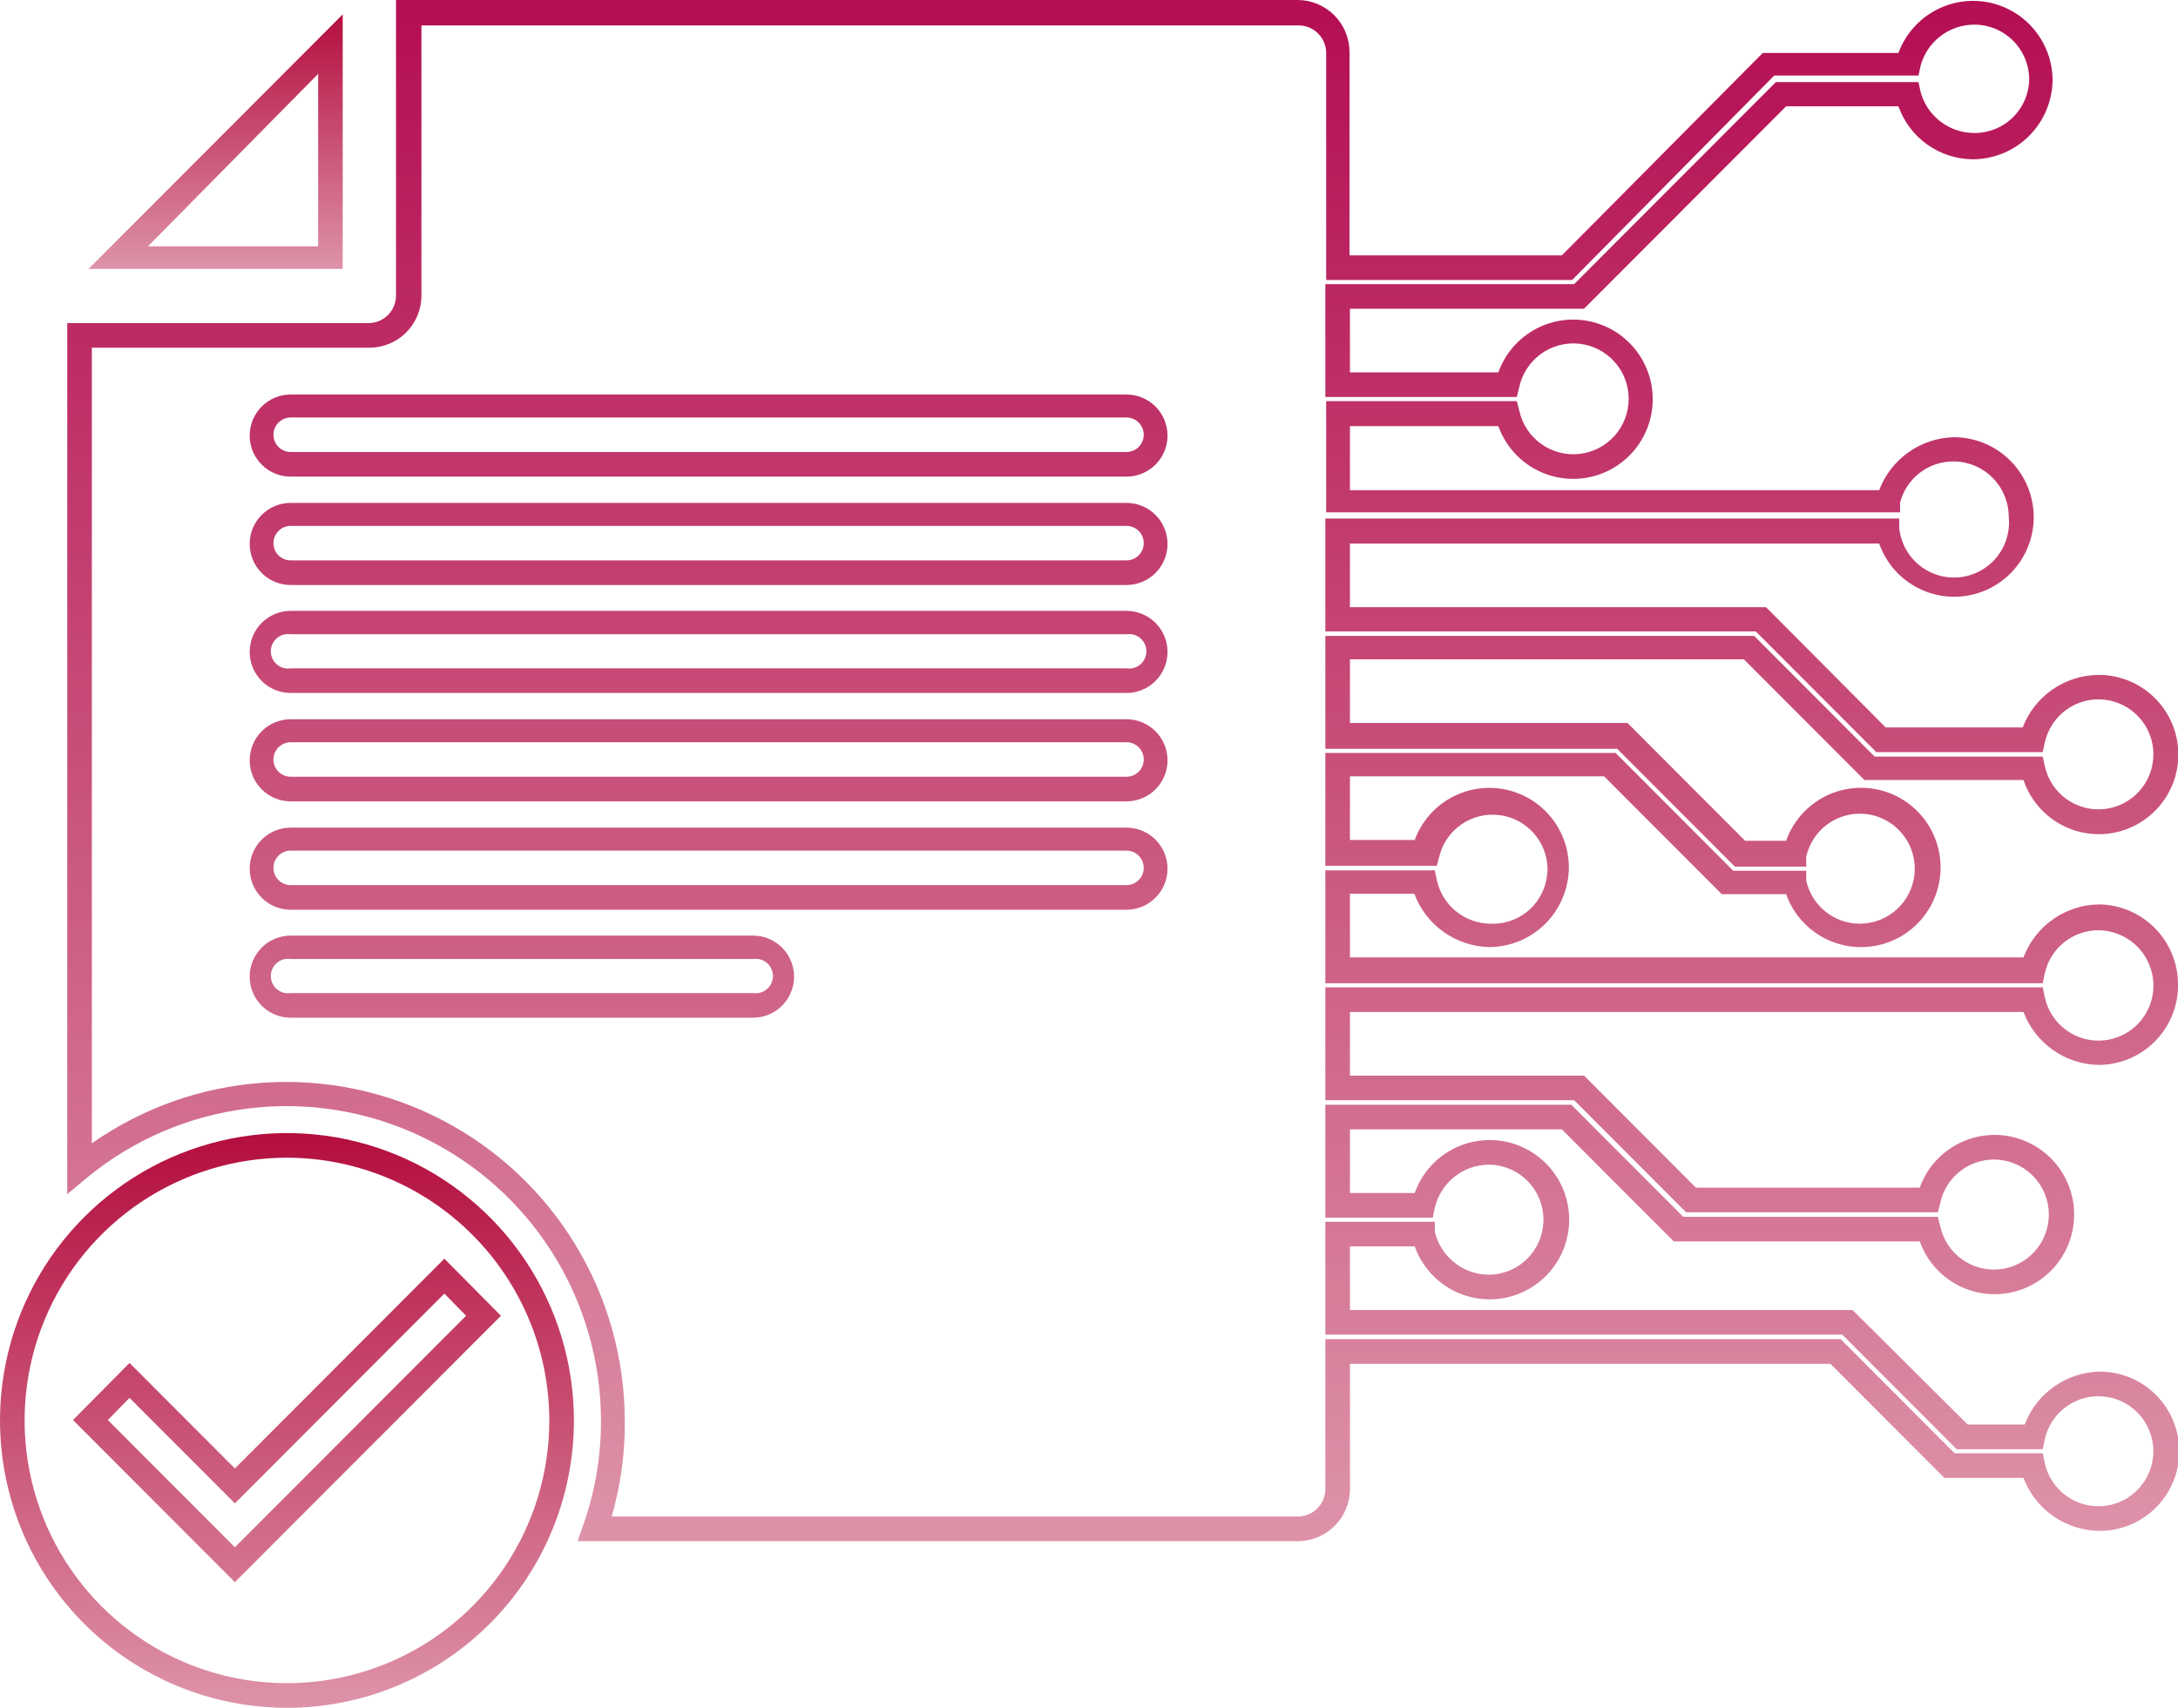 <svg width="408" height="320" viewBox="0 0 408 320" fill="none" xmlns="http://www.w3.org/2000/svg">
<path d="M243.206 288.769H108.205L109.28 285.692C111.487 279.416 112.604 272.808 112.582 266.154C112.562 254.992 109.381 244.064 103.409 234.64C97.437 225.216 88.919 217.682 78.843 212.914C68.768 208.145 57.548 206.338 46.489 207.701C35.428 209.064 24.981 213.542 16.36 220.615L12.598 223.769V60.538H69.117C70.455 60.519 71.733 59.977 72.679 59.029C73.625 58.082 74.166 56.802 74.186 55.462V0H243.13C245.69 0.02 248.139 1.048 249.949 2.861C251.76 4.674 252.785 7.128 252.805 9.692V47.846H292.584L330.213 9.923H355.631C356.836 6.65 359.148 3.903 362.166 2.16C365.183 0.417 368.714 -0.212 372.146 0.383C375.578 0.977 378.694 2.757 380.951 5.413C383.209 8.07 384.467 11.434 384.505 14.923C384.485 18.875 382.909 22.659 380.119 25.453C377.33 28.247 373.552 29.826 369.607 29.846C366.541 29.834 363.554 28.874 361.053 27.098C358.552 25.322 356.658 22.817 355.631 19.923H334.59L296.731 57.846H252.882V69.769H280.681C281.866 66.461 284.178 63.678 287.21 61.91C290.242 60.142 293.8 59.503 297.257 60.105C300.714 60.708 303.847 62.512 306.105 65.202C308.364 67.892 309.602 71.293 309.602 74.808C309.602 78.322 308.364 81.724 306.105 84.413C303.847 87.103 300.714 88.908 297.257 89.51C293.8 90.112 290.242 89.473 287.21 87.705C284.178 85.937 281.866 83.154 280.681 79.846H252.882V91.846H352.022C353.109 88.977 355.028 86.499 357.532 84.73C360.036 82.962 363.011 81.984 366.075 81.923C370.02 81.943 373.797 83.522 376.587 86.316C379.376 89.111 380.952 92.894 380.973 96.846C380.984 100.372 379.748 103.789 377.484 106.489C375.22 109.189 372.075 111 368.606 111.599C365.137 112.198 361.568 111.547 358.533 109.762C355.497 107.977 353.19 105.172 352.022 101.846H252.882V113.769H330.827L353.25 136.308H378.899C379.998 133.453 381.923 130.991 384.426 129.237C386.929 127.483 389.898 126.517 392.952 126.462C395.702 126.422 398.408 127.144 400.773 128.55C403.137 129.956 405.067 131.99 406.349 134.426C407.631 136.863 408.214 139.608 408.035 142.356C407.856 145.104 406.921 147.749 405.333 149.998C403.746 152.247 401.568 154.012 399.041 155.098C396.514 156.184 393.737 156.548 391.016 156.149C388.295 155.751 385.738 154.607 383.626 152.843C381.515 151.079 379.932 148.764 379.053 146.154H349.257L326.68 123.538H252.882V135.462H304.871L326.91 157.538H334.59C335.766 154.224 338.074 151.432 341.106 149.656C344.138 147.88 347.698 147.235 351.159 147.833C354.62 148.431 357.759 150.234 360.021 152.925C362.284 155.616 363.524 159.021 363.524 162.538C363.524 166.056 362.284 169.461 360.021 172.152C357.759 174.843 354.62 176.646 351.159 177.244C347.698 177.842 344.138 177.196 341.106 175.421C338.074 173.645 335.766 170.853 334.59 167.538H322.533L300.494 145.462H252.882V157.385H265.016C266.226 154.1 268.551 151.346 271.584 149.604C274.616 147.863 278.164 147.246 281.605 147.86C285.047 148.474 288.163 150.281 290.409 152.965C292.654 155.648 293.887 159.037 293.89 162.538C293.869 166.49 292.293 170.274 289.504 173.068C286.714 175.863 282.937 177.441 278.992 177.462C275.919 177.394 272.938 176.405 270.433 174.623C267.927 172.84 266.014 170.345 264.939 167.462H252.882V179.385H379.053C380.14 176.515 382.059 174.037 384.563 172.269C387.067 170.5 390.043 169.523 393.106 169.462C395.079 169.472 397.03 169.872 398.848 170.64C400.666 171.408 402.315 172.528 403.699 173.936C405.084 175.345 406.177 177.013 406.915 178.846C407.654 180.678 408.024 182.639 408.004 184.615C408.004 188.573 406.434 192.369 403.64 195.168C400.846 197.966 397.057 199.538 393.106 199.538C390.043 199.477 387.067 198.5 384.563 196.731C382.059 194.963 380.14 192.485 379.053 189.615H252.882V201.538H296.731L317.695 222.538H359.624C360.809 219.23 363.121 216.447 366.153 214.679C369.185 212.912 372.743 212.272 376.2 212.875C379.657 213.477 382.79 215.282 385.048 217.971C387.307 220.661 388.545 224.062 388.545 227.577C388.545 231.091 387.307 234.493 385.048 237.183C382.79 239.872 379.657 241.677 376.2 242.279C372.743 242.882 369.185 242.242 366.153 240.475C363.121 238.707 360.809 235.923 359.624 232.615H313.549L292.584 211.615H252.882V223.538H265.016C266.192 220.224 268.5 217.432 271.532 215.656C274.563 213.88 278.124 213.235 281.585 213.833C285.046 214.431 288.184 216.234 290.447 218.925C292.709 221.616 293.95 225.021 293.95 228.538C293.95 232.056 292.709 235.461 290.447 238.152C288.184 240.843 285.046 242.646 281.585 243.244C278.124 243.842 274.563 243.196 271.532 241.421C268.5 239.645 266.192 236.853 265.016 233.538H252.882V245.462H347.03L368.609 266.923H379.283C380.37 264.054 382.289 261.575 384.794 259.807C387.298 258.039 390.273 257.061 393.336 257C397.287 257 401.077 258.572 403.871 261.371C406.664 264.17 408.234 267.965 408.234 271.923C408.234 275.881 406.664 279.677 403.871 282.475C401.077 285.274 397.287 286.846 393.336 286.846C390.233 286.831 387.208 285.875 384.658 284.104C382.109 282.332 380.154 279.829 379.053 276.923H364.232L342.883 255.538H252.882V279.077C252.862 281.641 251.836 284.095 250.026 285.908C248.216 287.722 245.766 288.749 243.206 288.769ZM114.578 284.154H243.206C244.544 284.134 245.822 283.593 246.768 282.645C247.715 281.697 248.255 280.417 248.275 279.077V250.923H344.803L366.152 272.308H382.662L383.046 274.154C383.595 276.633 385.038 278.822 387.098 280.302C389.159 281.781 391.692 282.446 394.213 282.17C396.733 281.893 399.062 280.695 400.754 278.804C402.447 276.913 403.383 274.463 403.383 271.923C403.383 269.384 402.447 266.934 400.754 265.043C399.062 263.152 396.733 261.953 394.213 261.677C391.692 261.4 389.159 262.065 387.098 263.545C385.038 265.024 383.595 267.213 383.046 269.692L382.662 271.538H366.536L345.11 250.077H248.275V228.923H268.778V230.769C269.311 233.049 270.592 235.084 272.416 236.548C274.239 238.013 276.501 238.822 278.838 238.846C281.567 238.846 284.185 237.76 286.115 235.827C288.044 233.894 289.128 231.272 289.128 228.538C289.128 225.805 288.044 223.183 286.115 221.25C284.185 219.317 281.567 218.231 278.838 218.231C276.501 218.255 274.239 219.064 272.416 220.529C270.592 221.993 269.311 224.028 268.778 226.308L268.394 228.154H248.275V207H294.35L315.315 228H363.003L363.464 229.769C364.004 232.254 365.442 234.451 367.501 235.938C369.56 237.425 372.095 238.097 374.619 237.826C377.143 237.554 379.478 236.357 381.174 234.465C382.871 232.573 383.809 230.12 383.809 227.577C383.809 225.034 382.871 222.581 381.174 220.689C379.478 218.797 377.143 217.6 374.619 217.328C372.095 217.056 369.56 217.729 367.501 219.216C365.442 220.703 364.004 222.9 363.464 225.385L363.003 227.154H315.852L294.888 206.154H248.275V185H382.662L383.046 186.846C383.582 189.34 385.021 191.546 387.086 193.038C389.151 194.53 391.694 195.202 394.225 194.925C396.756 194.647 399.095 193.44 400.789 191.536C402.483 189.631 403.412 187.166 403.396 184.615C403.376 181.888 402.285 179.278 400.36 177.349C398.435 175.42 395.829 174.328 393.106 174.308C390.761 174.305 388.486 175.104 386.657 176.572C384.827 178.041 383.553 180.092 383.046 182.385L382.662 184.231H248.275V163.077H268.778L269.162 164.923C269.667 167.224 270.938 169.284 272.766 170.765C274.594 172.247 276.871 173.062 279.222 173.077C280.639 173.134 282.053 172.897 283.375 172.381C284.696 171.865 285.897 171.08 286.901 170.077C288.815 168.127 289.89 165.504 289.896 162.769C289.852 160.269 288.901 157.871 287.222 156.021C285.543 154.171 283.25 152.995 280.77 152.713C278.29 152.43 275.792 153.061 273.741 154.486C271.69 155.912 270.227 158.035 269.623 160.462L269.162 162.231H248.275V141.077H302.644L324.683 163.154H338.353V165C338.901 167.479 340.344 169.668 342.405 171.148C344.466 172.627 346.999 173.292 349.519 173.016C352.039 172.739 354.369 171.541 356.061 169.65C357.753 167.759 358.689 165.309 358.689 162.769C358.689 160.23 357.753 157.78 356.061 155.889C354.369 153.998 352.039 152.799 349.519 152.523C346.999 152.246 344.466 152.912 342.405 154.391C340.344 155.87 338.901 158.059 338.353 160.538V162.385H324.991L302.951 140.308H248.275V119.154H328.6L351.177 141.769H382.662L383.046 143.538C383.586 146.023 385.024 148.22 387.083 149.707C389.142 151.195 391.677 151.867 394.201 151.595C396.725 151.323 399.06 150.126 400.756 148.234C402.453 146.342 403.391 143.889 403.391 141.346C403.391 138.803 402.453 136.35 400.756 134.458C399.06 132.567 396.725 131.37 394.201 131.098C391.677 130.826 389.142 131.498 387.083 132.985C385.024 134.472 383.586 136.669 383.046 139.154L382.662 140.923H351.484L328.907 118.308H248.275V97.154H355.785V99C356.08 101.724 357.443 104.218 359.575 105.935C361.706 107.651 364.431 108.45 367.15 108.154C369.869 107.858 372.359 106.492 374.073 104.357C375.787 102.222 376.584 99.493 376.288 96.769C376.268 94.042 375.178 91.432 373.252 89.503C371.327 87.574 368.721 86.482 365.998 86.462C363.705 86.438 361.47 87.182 359.648 88.575C357.825 89.969 356.52 91.932 355.938 94.154V96H248.428V75.154H284.137L284.598 76.923C285.138 79.429 286.584 81.645 288.658 83.147C290.732 84.649 293.287 85.329 295.832 85.057C298.376 84.785 300.73 83.579 302.441 81.673C304.152 79.767 305.098 77.294 305.098 74.731C305.098 72.168 304.152 69.695 302.441 67.788C300.73 65.882 298.376 64.677 295.832 64.405C293.287 64.133 290.732 64.813 288.658 66.314C286.584 67.816 285.138 70.033 284.598 72.538L284.137 74.385H248.275V53.231H294.888L332.67 15.385H359.394L359.778 17.231C360.383 19.439 361.695 21.388 363.512 22.777C365.329 24.167 367.551 24.921 369.838 24.923C372.52 24.944 375.103 23.907 377.029 22.036C378.954 20.165 380.067 17.61 380.128 14.923C380.128 13.569 379.862 12.229 379.345 10.979C378.827 9.728 378.069 8.592 377.114 7.634C376.158 6.677 375.024 5.918 373.776 5.4C372.527 4.882 371.189 4.615 369.838 4.615C367.551 4.618 365.329 5.372 363.512 6.761C361.695 8.151 360.383 10.099 359.778 12.308L359.394 14.154H332.363L294.504 52.462H248.428V9.846C248.408 8.506 247.868 7.226 246.922 6.278C245.976 5.33 244.698 4.789 243.36 4.769H78.947V55.462C78.937 56.745 78.674 58.013 78.175 59.194C77.675 60.376 76.949 61.447 76.036 62.347C75.123 63.247 74.042 63.958 72.855 64.44C71.668 64.921 70.398 65.164 69.117 65.154H17.205V214.231C26.702 207.565 37.842 203.634 49.413 202.867C60.984 202.099 72.543 204.523 82.835 209.876C93.127 215.229 101.757 223.305 107.786 233.228C113.816 243.15 117.015 254.538 117.036 266.154C117.11 272.243 116.282 278.309 114.578 284.154ZM141.072 190.692H54.45C52.413 190.692 50.46 189.882 49.02 188.439C47.58 186.997 46.77 185.04 46.77 183C46.77 180.96 47.58 179.003 49.02 177.561C50.46 176.118 52.413 175.308 54.45 175.308H141.072C143.109 175.308 145.062 176.118 146.502 177.561C147.942 179.003 148.751 180.96 148.751 183C148.751 185.04 147.942 186.997 146.502 188.439C145.062 189.882 143.109 190.692 141.072 190.692ZM54.45 179.692C53.99 179.621 53.52 179.649 53.072 179.777C52.624 179.904 52.209 180.127 51.856 180.431C51.502 180.734 51.218 181.11 51.024 181.534C50.829 181.958 50.728 182.418 50.728 182.885C50.728 183.351 50.829 183.812 51.024 184.235C51.218 184.659 51.502 185.035 51.856 185.339C52.209 185.642 52.624 185.865 53.072 185.992C53.52 186.12 53.99 186.149 54.45 186.077H141.072C141.532 186.149 142.002 186.12 142.45 185.992C142.898 185.865 143.312 185.642 143.666 185.339C144.02 185.035 144.303 184.659 144.498 184.235C144.693 183.812 144.793 183.351 144.793 182.885C144.793 182.418 144.693 181.958 144.498 181.534C144.303 181.11 144.02 180.734 143.666 180.431C143.312 180.127 142.898 179.904 142.45 179.777C142.002 179.649 141.532 179.621 141.072 179.692H54.45ZM211.03 170.462H54.45C52.413 170.462 50.46 169.651 49.02 168.209C47.58 166.766 46.77 164.809 46.77 162.769C46.77 160.729 47.58 158.773 49.02 157.33C50.46 155.887 52.413 155.077 54.45 155.077H211.03C213.067 155.077 215.02 155.887 216.46 157.33C217.9 158.773 218.709 160.729 218.709 162.769C218.709 164.809 217.9 166.766 216.46 168.209C215.02 169.651 213.067 170.462 211.03 170.462ZM54.45 159.385C53.594 159.385 52.774 159.725 52.169 160.331C51.564 160.937 51.224 161.759 51.224 162.615C51.224 163.472 51.564 164.294 52.169 164.9C52.774 165.506 53.594 165.846 54.45 165.846H211.03C211.886 165.846 212.706 165.506 213.311 164.9C213.916 164.294 214.255 163.472 214.255 162.615C214.255 161.759 213.916 160.937 213.311 160.331C212.706 159.725 211.886 159.385 211.03 159.385H54.45ZM211.03 150.154H54.45C52.413 150.154 50.46 149.343 49.02 147.901C47.58 146.458 46.77 144.502 46.77 142.462C46.77 140.421 47.58 138.465 49.02 137.022C50.46 135.58 52.413 134.769 54.45 134.769H211.03C213.067 134.769 215.02 135.58 216.46 137.022C217.9 138.465 218.709 140.421 218.709 142.462C218.709 144.502 217.9 146.458 216.46 147.901C215.02 149.343 213.067 150.154 211.03 150.154ZM54.45 139.077C53.594 139.077 52.774 139.417 52.169 140.023C51.564 140.629 51.224 141.451 51.224 142.308C51.224 143.165 51.564 143.986 52.169 144.592C52.774 145.198 53.594 145.538 54.45 145.538H211.03C211.886 145.538 212.706 145.198 213.311 144.592C213.916 143.986 214.255 143.165 214.255 142.308C214.255 141.451 213.916 140.629 213.311 140.023C212.706 139.417 211.886 139.077 211.03 139.077H54.45ZM211.03 129.846H54.45C52.413 129.846 50.46 129.036 49.02 127.593C47.58 126.151 46.77 124.194 46.77 122.154C46.77 120.114 47.58 118.157 49.02 116.715C50.46 115.272 52.413 114.462 54.45 114.462H211.03C213.067 114.462 215.02 115.272 216.46 116.715C217.9 118.157 218.709 120.114 218.709 122.154C218.709 124.194 217.9 126.151 216.46 127.593C215.02 129.036 213.067 129.846 211.03 129.846ZM54.45 118.846C53.99 118.774 53.52 118.803 53.072 118.931C52.624 119.058 52.209 119.281 51.856 119.585C51.502 119.888 51.218 120.264 51.024 120.688C50.829 121.111 50.728 121.572 50.728 122.038C50.728 122.505 50.829 122.966 51.024 123.389C51.218 123.813 51.502 124.189 51.856 124.492C52.209 124.796 52.624 125.019 53.072 125.146C53.52 125.274 53.99 125.303 54.45 125.231H211.03C211.49 125.303 211.96 125.274 212.408 125.146C212.856 125.019 213.271 124.796 213.624 124.492C213.978 124.189 214.262 123.813 214.456 123.389C214.651 122.966 214.752 122.505 214.752 122.038C214.752 121.572 214.651 121.111 214.456 120.688C214.262 120.264 213.978 119.888 213.624 119.585C213.271 119.281 212.856 119.058 212.408 118.931C211.96 118.803 211.49 118.774 211.03 118.846H54.45ZM211.03 109.615H54.45C52.413 109.615 50.46 108.805 49.02 107.362C47.58 105.92 46.77 103.963 46.77 101.923C46.77 99.883 47.58 97.926 49.02 96.484C50.46 95.041 52.413 94.231 54.45 94.231H211.03C213.067 94.231 215.02 95.041 216.46 96.484C217.9 97.926 218.709 99.883 218.709 101.923C218.709 103.963 217.9 105.92 216.46 107.362C215.02 108.805 213.067 109.615 211.03 109.615ZM54.45 98.538C53.594 98.538 52.774 98.879 52.169 99.485C51.564 100.091 51.224 100.912 51.224 101.769C51.224 102.626 51.564 103.448 52.169 104.054C52.774 104.66 53.594 105 54.45 105H211.03C211.886 105 212.706 104.66 213.311 104.054C213.916 103.448 214.255 102.626 214.255 101.769C214.255 100.912 213.916 100.091 213.311 99.485C212.706 98.879 211.886 98.538 211.03 98.538H54.45ZM211.03 89.308H54.45C52.413 89.308 50.46 88.497 49.02 87.055C47.58 85.612 46.77 83.656 46.77 81.615C46.77 79.575 47.58 77.619 49.02 76.176C50.46 74.734 52.413 73.923 54.45 73.923H211.03C213.067 73.923 215.02 74.734 216.46 76.176C217.9 77.619 218.709 79.575 218.709 81.615C218.709 83.656 217.9 85.612 216.46 87.055C215.02 88.497 213.067 89.308 211.03 89.308ZM54.45 78.231C53.594 78.231 52.774 78.571 52.169 79.177C51.564 79.783 51.224 80.605 51.224 81.462C51.224 82.318 51.564 83.14 52.169 83.746C52.774 84.352 53.594 84.692 54.45 84.692H211.03C211.886 84.692 212.706 84.352 213.311 83.746C213.916 83.14 214.255 82.318 214.255 81.462C214.255 80.605 213.916 79.783 213.311 79.177C212.706 78.571 211.886 78.231 211.03 78.231H54.45Z" fill="url(#paint0_linear)"/>
<path d="M64.201 50.385H16.59L64.201 2.693V50.385ZM27.725 46.154H59.594V13.847L27.725 46.154Z" fill="url(#paint1_linear)"/>
<path d="M53.755 320.001C43.123 320.001 32.73 316.843 23.89 310.926C15.05 305.009 8.16 296.6 4.092 286.761C0.023 276.922 -1.041 266.095 1.033 255.65C3.107 245.205 8.227 235.61 15.745 228.08C23.262 220.549 32.84 215.421 43.268 213.343C53.695 211.265 64.504 212.332 74.326 216.407C84.148 220.483 92.544 227.384 98.451 236.239C104.357 245.094 107.51 255.505 107.51 266.155C107.51 280.435 101.846 294.131 91.765 304.23C81.684 314.328 68.012 320.001 53.755 320.001ZM53.755 216.924C44.035 216.924 34.532 219.811 26.45 225.221C18.368 230.63 12.069 238.319 8.349 247.315C4.629 256.31 3.656 266.209 5.552 275.759C7.448 285.309 12.129 294.081 19.003 300.966C25.876 307.851 34.633 312.54 44.167 314.439C53.7 316.339 63.582 315.364 72.563 311.638C81.543 307.912 89.219 301.602 94.62 293.506C100.02 285.41 102.902 275.891 102.902 266.155C102.882 253.104 97.698 240.594 88.485 231.366C79.272 222.137 66.783 216.944 53.755 216.924ZM44.002 296.462L13.669 266.078L24.267 255.385L44.002 275.155L83.243 235.847L93.841 246.539L44.002 296.462ZM20.197 266.078L44.002 289.924L87.313 246.539L83.243 242.385L44.002 281.693L24.267 261.924L20.197 266.078Z" fill="url(#paint2_linear)"/>
<defs>
<linearGradient id="paint0_linear" x1="210.416" y1="0" x2="210.416" y2="288.769" gradientUnits="userSpaceOnUse">
<stop stop-color="#B40E54"/>
<stop offset="1" stop-color="#B40E3E" stop-opacity="0.45"/>
</linearGradient>
<linearGradient id="paint1_linear" x1="40.396" y1="2.693" x2="40.396" y2="50.385" gradientUnits="userSpaceOnUse">
<stop stop-color="#B40E3E"/>
<stop offset="1" stop-color="#B40E3E" stop-opacity="0.45"/>
</linearGradient>
<linearGradient id="paint2_linear" x1="53.755" y1="212.308" x2="53.755" y2="320.001" gradientUnits="userSpaceOnUse">
<stop stop-color="#B40E3E"/>
<stop offset="1" stop-color="#B40E3E" stop-opacity="0.45"/>
</linearGradient>
</defs>
</svg>
